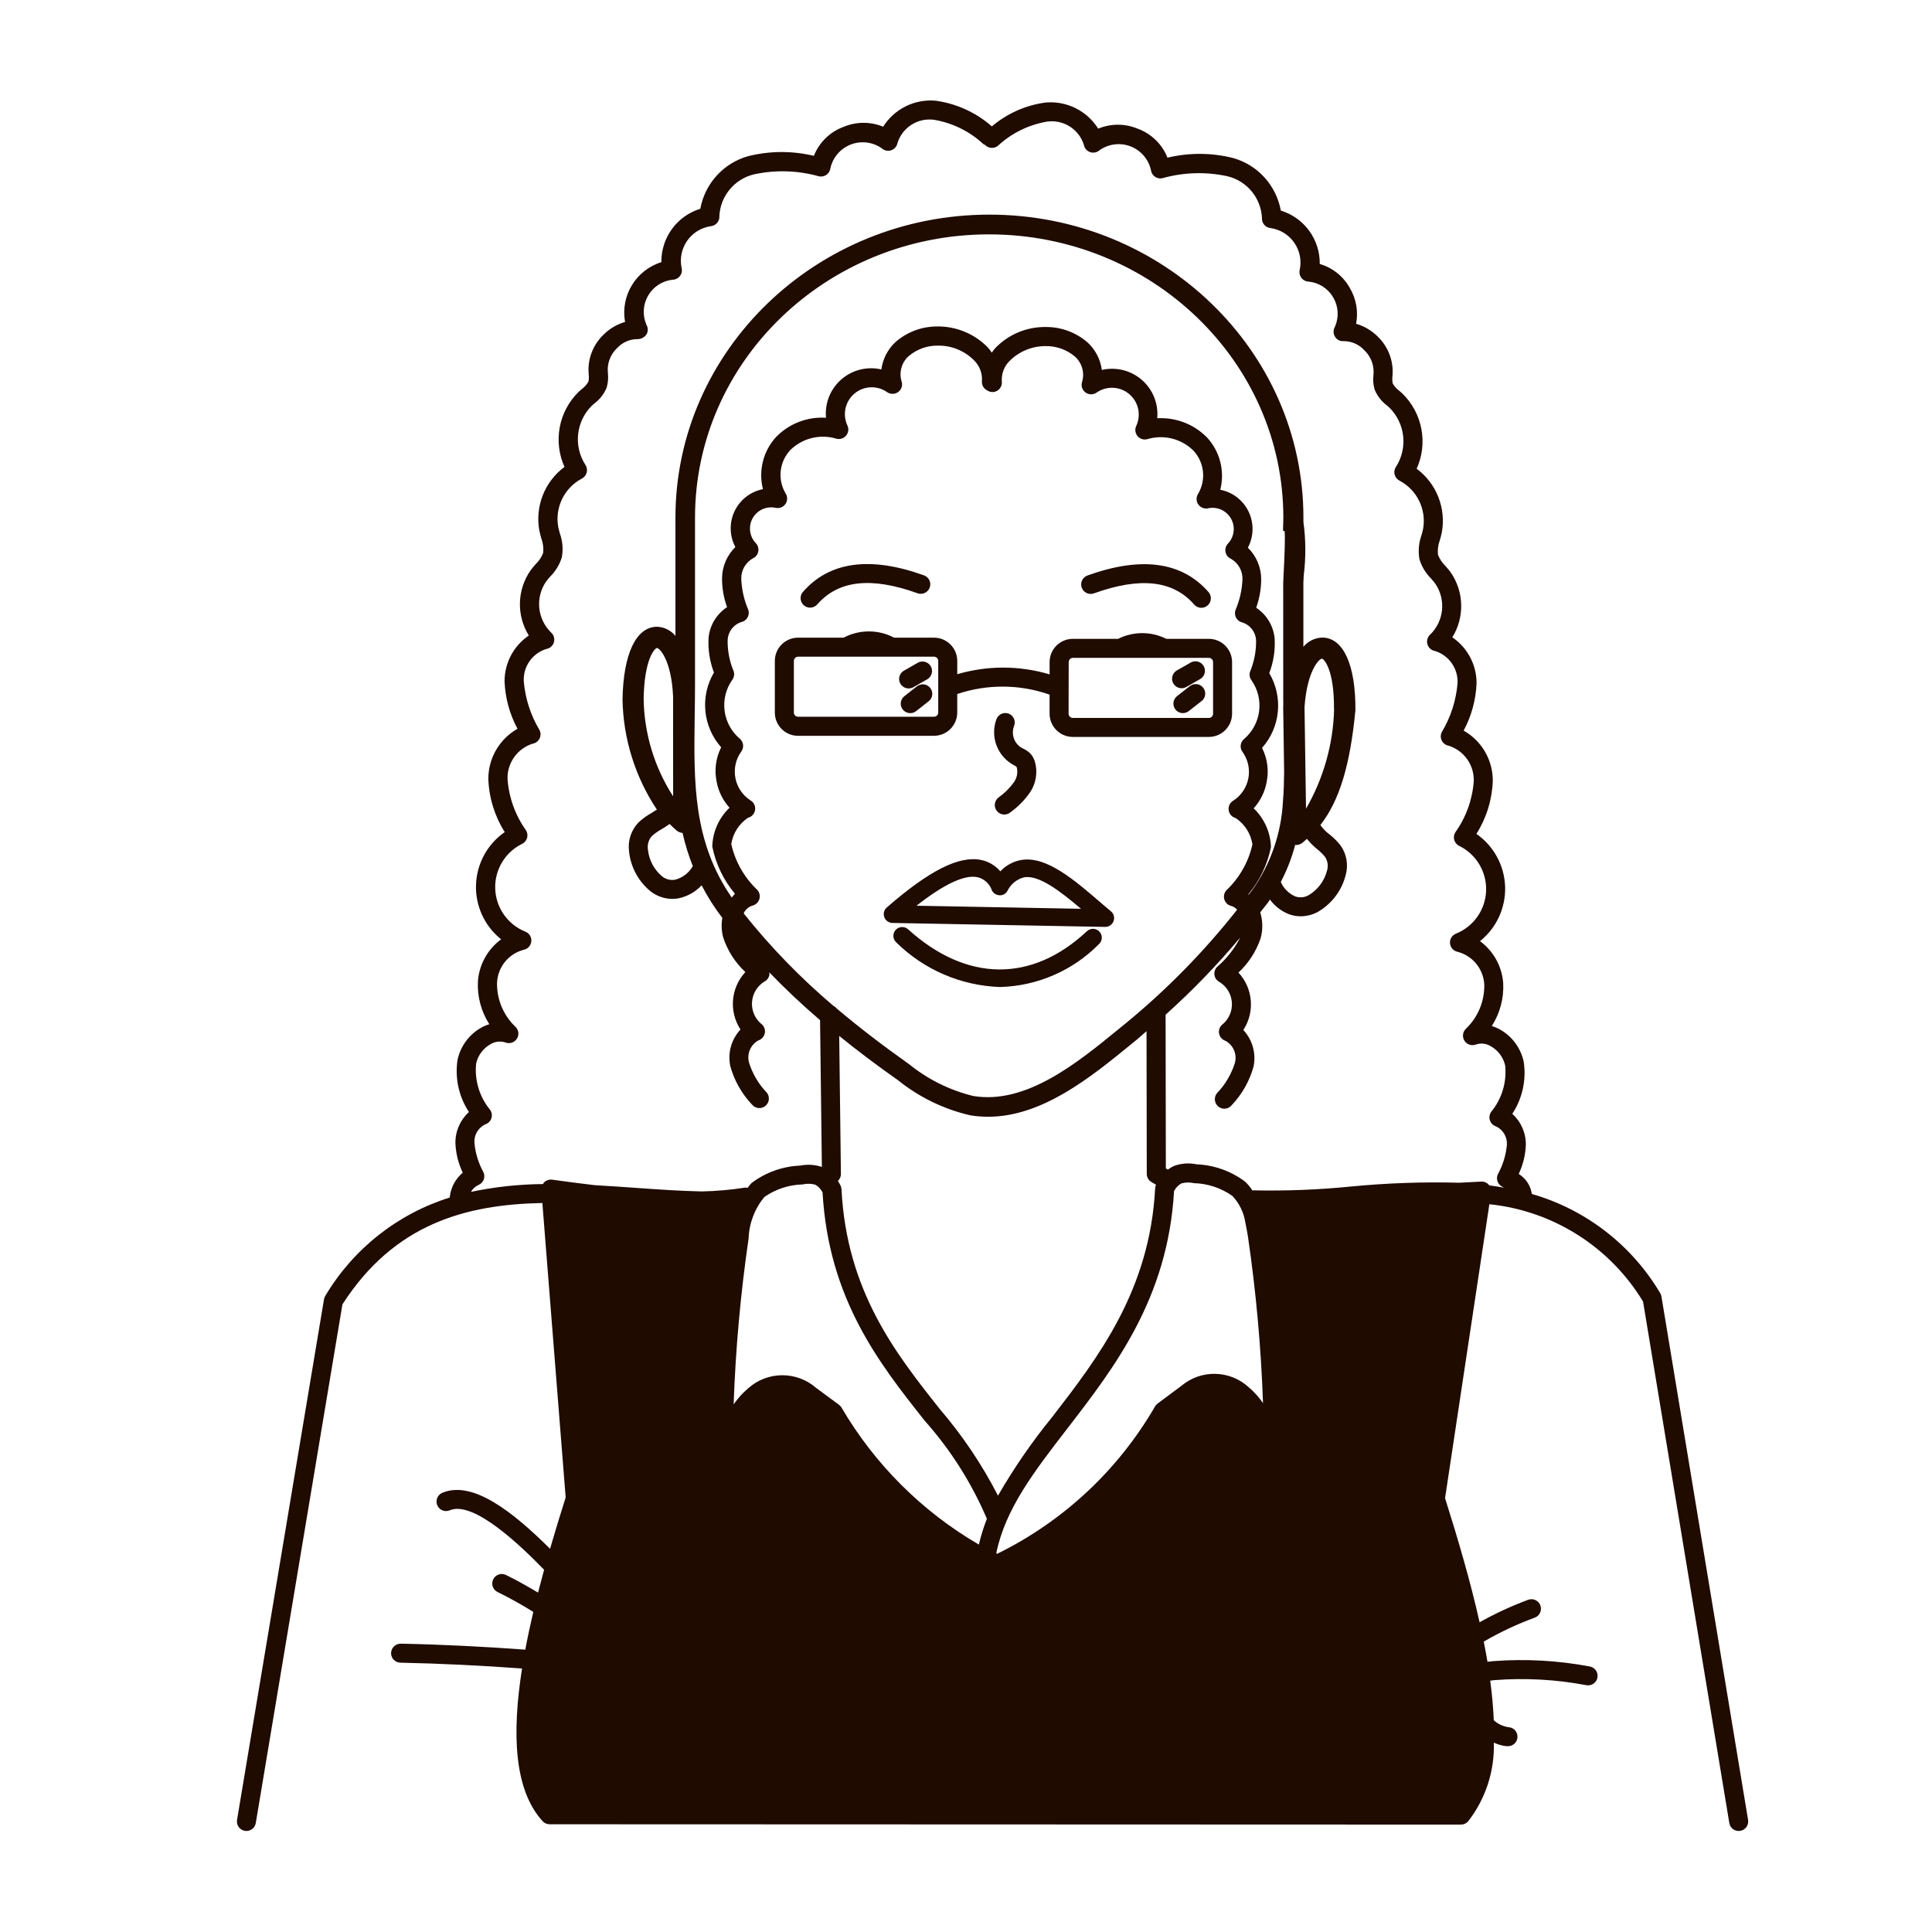 <?xml version="1.0" encoding="UTF-8"?>
<!-- Uploaded to: ICON Repo, www.iconrepo.com, Generator: ICON Repo Mixer Tools -->
<svg width="800px" height="800px" version="1.1" viewBox="144 144 512 512" xmlns="http://www.w3.org/2000/svg">
 <path d="m430.67 299.74c-0.473-1.309 0.203-2.754 1.512-3.227 14.262-5.141 25.055-3.656 32.078 4.379h-0.004c0.445 0.504 0.672 1.16 0.629 1.828-0.047 0.672-0.352 1.293-0.859 1.734-0.504 0.441-1.164 0.664-1.832 0.617-0.668-0.047-1.293-0.359-1.73-0.863-5.602-6.414-14.289-7.375-26.574-2.957v-0.004c-1.309 0.473-2.746-0.203-3.219-1.508zm-71.984 5.293c0.727 0 1.418-0.312 1.898-0.859 5.602-6.41 14.297-7.371 26.582-2.953 1.309 0.469 2.75-0.207 3.223-1.516 0.473-1.312-0.207-2.754-1.516-3.227-14.27-5.141-25.066-3.656-32.082 4.379-0.652 0.742-0.805 1.797-0.398 2.699 0.406 0.898 1.305 1.477 2.293 1.477zm79.746 80.492c0.742 0.637 1.008 1.668 0.672 2.582-0.336 0.914-1.207 1.527-2.184 1.531h-0.047l-56.355-1.047c-0.969-0.012-1.832-0.621-2.168-1.531-0.336-0.91-0.074-1.934 0.66-2.57 11.23-9.793 19.172-13.793 24.98-12.594l-0.004-0.004c1.996 0.41 3.797 1.473 5.117 3.023 1.488-1.605 3.469-2.668 5.629-3.023 6.664-1.047 13.945 5.238 21.633 11.887zm-7.957-0.684c-5.606-4.766-11.125-8.969-15.023-8.359h0.004c-1.977 0.484-3.629 1.828-4.504 3.664-0.43 0.754-1.258 1.188-2.117 1.109-0.855-0.047-1.613-0.555-1.984-1.324-0.586-1.73-2.019-3.039-3.797-3.465-3.43-0.73-8.855 1.828-16.172 7.559zm1.512 5.992c-14.609 13.637-31.855 13.43-47.332-0.555-0.957-0.867-2.438-0.789-3.301 0.168-0.867 0.957-0.789 2.438 0.168 3.301 7.352 7.25 17.156 11.469 27.473 11.824 9.867-0.254 19.254-4.312 26.199-11.328 0.477-0.418 0.762-1.012 0.793-1.645 0.031-0.633-0.195-1.25-0.629-1.711s-1.035-0.73-1.668-0.738c-0.633-0.012-1.242 0.234-1.691 0.684zm-20.578-57.672c-0.617-0.262-1.309-0.27-1.93-0.02-0.621 0.25-1.113 0.738-1.375 1.355-1.828 4.766 0.27 10.145 4.84 12.418 0.211 0.082 0.387 0.23 0.504 0.422 0.348 1.395 0.059 2.871-0.797 4.031-1.113 1.535-2.477 2.875-4.027 3.969-0.539 0.41-0.891 1.016-0.977 1.688-0.086 0.668 0.102 1.344 0.52 1.875s1.031 0.875 1.699 0.949c0.672 0.074 1.348-0.125 1.871-0.551 1.996-1.434 3.738-3.191 5.148-5.203 1.703-2.445 2.191-5.539 1.324-8.391-0.246-0.781-0.672-1.5-1.238-2.094-0.637-0.59-1.375-1.059-2.176-1.387-2.004-1.16-2.879-3.59-2.082-5.758 0.547-1.273-0.035-2.75-1.305-3.305zm195.85 293.14c0.109 0.66-0.051 1.336-0.438 1.879-0.391 0.543-0.98 0.91-1.641 1.016-0.137 0.027-0.273 0.039-0.41 0.035-1.234 0-2.285-0.891-2.484-2.106l-22.859-138.2c-8.785-14.508-23.863-24.055-40.73-25.793l-11.742 77.895c3.473 10.965 6.746 22.168 9.152 32.891l0.004-0.004c4.133-2.32 8.438-4.312 12.883-5.961 1.309-0.473 2.754 0.207 3.227 1.516s-0.207 2.754-1.516 3.227c-4.672 1.719-9.188 3.844-13.496 6.344 0.363 1.805 0.684 3.582 0.984 5.34 0.613-0.082 1.16-0.133 1.512-0.16h-0.004c8.594-0.66 17.23-0.176 25.695 1.43 1.336 0.289 2.195 1.59 1.938 2.934-0.254 1.34-1.531 2.234-2.879 2.016-8.031-1.523-16.227-1.98-24.375-1.355-0.43 0.035-0.785 0.098-1.16 0.145 0.492 3.637 0.809 7.129 0.941 10.48h0.004c1.078 1.012 2.449 1.656 3.918 1.848 1.391 0.086 2.449 1.285 2.363 2.676-0.086 1.391-1.285 2.449-2.676 2.363h-0.316c-1.129-0.152-2.234-0.465-3.273-0.93 0.219 7.547-2.199 14.93-6.84 20.883-0.477 0.527-1.152 0.824-1.863 0.824l-241.52-0.086c-0.711 0-1.387-0.297-1.863-0.82-7.559-8.293-8.176-23.137-5.445-40.461-10.688-0.777-21.496-1.324-32.242-1.543h-0.004c-0.668-0.016-1.305-0.293-1.766-0.773-0.465-0.48-0.715-1.129-0.703-1.797 0.051-1.383 1.188-2.473 2.57-2.469 11 0.223 22.07 0.781 33.004 1.586 0.613-3.273 1.324-6.609 2.125-10.004-3.062-1.914-6.223-3.672-9.465-5.262-0.602-0.289-1.062-0.809-1.281-1.441-0.219-0.633-0.176-1.324 0.113-1.926 0.609-1.25 2.117-1.773 3.371-1.164 2.906 1.414 5.738 3.023 8.516 4.676 0.516-2.016 1.051-4.031 1.605-6.047-6.281-6.465-18.695-18.395-24.988-15.766-0.621 0.27-1.324 0.277-1.949 0.023-0.625-0.254-1.125-0.746-1.383-1.371-0.258-0.625-0.254-1.328 0.008-1.949 0.266-0.621 0.77-1.109 1.398-1.359 7.977-3.289 18.551 4.973 28.492 14.863 1.316-4.535 2.711-9.105 4.137-13.602l-6.176-78.035c-20.152 0.387-39.188 5.41-52.984 26.859l-22.965 137.46c-0.203 1.211-1.254 2.098-2.484 2.098-0.137 0-0.277-0.012-0.418-0.035-1.371-0.23-2.293-1.527-2.062-2.902l23.043-137.96v0.004c0.059-0.332 0.18-0.648 0.359-0.934 7.406-12.441 19.145-21.715 32.961-26.039 0.242-2.566 1.48-4.934 3.453-6.59-1.18-2.457-1.84-5.129-1.945-7.852-0.043-3.129 1.266-6.121 3.586-8.219-2.684-4.078-3.762-9.008-3.023-13.832 0.781-3.606 3.059-6.707 6.269-8.523 0.684-0.387 1.406-0.691 2.156-0.918-2.18-3.391-3.238-7.383-3.023-11.406 0.336-4.414 2.582-8.465 6.152-11.086-4.379-3.492-6.848-8.852-6.66-14.449s3.012-10.781 7.613-13.973c-2.664-4.215-4.164-9.062-4.344-14.043-0.016-2.707 0.691-5.371 2.051-7.715s3.32-4.285 5.676-5.617c-2.086-3.879-3.262-8.188-3.43-12.594 0.004-4.856 2.41-9.395 6.43-12.121-1.617-2.609-2.438-5.633-2.356-8.699s1.059-6.043 2.812-8.562c0.422-0.57 0.898-1.117 1.371-1.664v0.004c0.871-0.84 1.547-1.859 1.98-2.984 0.133-1.305-0.039-2.625-0.504-3.856-0.176-0.66-0.359-1.32-0.504-1.977v0.004c-0.59-3.164-0.277-6.434 0.898-9.43 1.176-2.996 3.172-5.602 5.758-7.519-1.484-3.293-1.922-6.961-1.262-10.512 0.664-3.547 2.402-6.809 4.973-9.344l0.84-0.75h0.004c0.738-0.531 1.352-1.219 1.793-2.016 0.129-0.648 0.148-1.309 0.062-1.965 0-0.398-0.051-0.801-0.055-1.195 0.02-3.477 1.441-6.801 3.941-9.219 1.598-1.605 3.578-2.781 5.754-3.414-1.25-6.957 2.879-13.75 9.625-15.848-0.039-3.156 0.945-6.242 2.809-8.793 1.859-2.551 4.496-4.43 7.516-5.359 0.59-3.262 2.082-6.297 4.309-8.758 2.227-2.457 5.098-4.246 8.289-5.156 5.734-1.453 11.738-1.488 17.492-0.105 1.418-3.606 4.332-6.422 7.984-7.723 3.32-1.371 7.051-1.371 10.371 0 1.457-2.316 3.523-4.184 5.973-5.402 2.453-1.215 5.188-1.734 7.914-1.496 5.535 0.758 10.727 3.125 14.922 6.812 4.059-3.441 9.023-5.641 14.301-6.328 2.727-0.234 5.465 0.289 7.914 1.512 2.453 1.223 4.516 3.094 5.969 5.414 3.316-1.375 7.043-1.387 10.367-0.027 3.652 1.301 6.566 4.117 7.992 7.723 5.738-1.379 11.727-1.344 17.445 0.102 3.191 0.91 6.062 2.699 8.289 5.16 2.223 2.461 3.719 5.496 4.309 8.758 3.019 0.926 5.656 2.801 7.519 5.352 1.859 2.555 2.84 5.641 2.797 8.797 3.402 0.992 6.273 3.289 7.984 6.394 1.684 2.844 2.269 6.203 1.648 9.449 2.176 0.637 4.152 1.812 5.754 3.418 2.5 2.418 3.918 5.742 3.941 9.219 0 0.398-0.031 0.801-0.055 1.203-0.09 0.652-0.066 1.312 0.059 1.957 0.441 0.797 1.055 1.484 1.797 2.012l0.836 0.75 0.004 0.004c2.57 2.531 4.305 5.793 4.969 9.344 0.668 3.551 0.227 7.215-1.254 10.512 2.586 1.918 4.578 4.523 5.754 7.519 1.176 2.996 1.488 6.262 0.898 9.426-0.137 0.656-0.316 1.316-0.504 1.977-0.465 1.227-0.637 2.547-0.504 3.856 0.434 1.129 1.109 2.148 1.98 2.984 0.473 0.543 0.941 1.09 1.367 1.656l-0.004 0.004c1.754 2.516 2.731 5.492 2.812 8.559 0.082 3.07-0.734 6.094-2.352 8.699 4.019 2.727 6.426 7.269 6.426 12.129-0.164 4.402-1.336 8.711-3.426 12.594 2.359 1.332 4.32 3.269 5.676 5.613 1.359 2.344 2.066 5.004 2.051 7.715-0.18 4.981-1.676 9.828-4.34 14.043 4.598 3.199 7.418 8.379 7.606 13.973 0.184 5.598-2.281 10.953-6.656 14.449 3.566 2.621 5.812 6.668 6.148 11.082 0.211 4.027-0.844 8.016-3.023 11.406 0.746 0.23 1.465 0.535 2.148 0.914 3.227 1.809 5.523 4.914 6.309 8.527 0.738 4.828-0.34 9.758-3.023 13.836 2.324 2.094 3.633 5.09 3.59 8.219-0.102 2.672-0.746 5.293-1.887 7.711 1.887 1.168 3.156 3.109 3.477 5.305 14.258 4.102 26.414 13.484 33.992 26.238 0.18 0.285 0.301 0.605 0.355 0.938zm-338.45-166.44c6.273-1.324 12.664-2.019 19.078-2.07 0.098-0.18 0.215-0.348 0.352-0.504 0.559-0.516 1.32-0.758 2.078-0.66 3.668 0.504 7.457 1.008 11.27 1.457 3.715 0.203 7.394 0.465 11.02 0.719 5.992 0.434 11.766 0.816 17.34 0.938v0.004c3.84-0.082 7.676-0.418 11.473-1.008 0.23-0.016 0.465 0.004 0.695 0.059 0.332-0.461 0.695-0.898 1.086-1.309 3.719-2.797 8.199-4.398 12.848-4.59 1.918-0.383 3.898-0.262 5.754 0.355l-0.48-38.902c-4.902-4.195-9.336-8.402-13.477-12.691 0.047 0.207 0.066 0.422 0.059 0.633-0.133 0.816-0.652 1.52-1.398 1.875-1.848 1.172-3.039 3.144-3.211 5.324-0.172 2.184 0.695 4.316 2.34 5.762 0.789 0.543 1.199 1.488 1.059 2.438-0.141 0.949-0.805 1.734-1.719 2.031-2.066 1.141-3.094 3.543-2.492 5.828 0.922 2.996 2.535 5.731 4.711 7.992 0.879 1.078 0.715 2.664-0.363 3.543-1.082 0.883-2.668 0.719-3.547-0.359-2.727-2.883-4.703-6.387-5.758-10.207-0.723-3.477 0.285-7.09 2.711-9.684-3.113-4.773-2.582-11.047 1.289-15.227-2.695-2.512-4.715-5.664-5.871-9.164-0.453-1.691-0.535-3.461-0.234-5.184-2.082-2.715-3.918-5.606-5.488-8.641-1.621 1.742-3.742 2.941-6.07 3.438-0.562 0.105-1.137 0.16-1.707 0.16-2.012-0.016-3.969-0.672-5.582-1.871-3.352-2.656-5.477-6.566-5.883-10.824-0.34-2.773 0.582-5.547 2.519-7.559 1.047-0.98 2.215-1.824 3.469-2.519 0.504-0.301 0.969-0.594 1.402-0.891h-0.004c-5.766-8.668-8.926-18.812-9.102-29.223 0.211-12.066 3.598-19.145 9.07-19.234h0.074c1.895 0.074 3.672 0.949 4.879 2.414v-29.551c0.023-0.48 0-0.812 0-1.145v-0.641c0-44.273 37.328-80.293 83.211-80.293 45.883 0 83.211 36.016 83.211 80.293v1.113l-0.004 0.004c0.648 4.715 0.676 9.496 0.082 14.223-0.051 1.008-0.09 1.719-0.09 1.961v16.938c1.285-1.559 3.203-2.457 5.223-2.445 5.453 0.211 8.645 7.402 8.566 19.234-1.379 14.551-4.266 24.059-9.289 30.445 0.656 0.93 1.457 1.754 2.367 2.441 1.129 0.879 2.141 1.895 3.023 3.019 1.598 2.289 2.074 5.176 1.305 7.856-1.066 4.144-3.773 7.676-7.496 9.781-1.363 0.699-2.871 1.074-4.406 1.086-1.043 0-2.078-0.18-3.062-0.535-2.039-0.789-3.809-2.144-5.102-3.906-0.156 0.215-0.266 0.465-0.422 0.68-0.684 0.926-1.441 1.797-2.141 2.711h-0.004c0.691 2.211 0.73 4.578 0.121 6.816-1.16 3.496-3.188 6.641-5.891 9.145 3.875 4.176 4.41 10.453 1.297 15.223 2.418 2.598 3.43 6.203 2.711 9.68-1.055 3.812-3.027 7.309-5.738 10.188-0.414 0.539-1.031 0.891-1.707 0.973s-1.355-0.117-1.887-0.547c-0.527-0.43-0.859-1.055-0.918-1.73-0.062-0.68 0.156-1.355 0.602-1.871 2.168-2.266 3.781-5.004 4.711-8 0.602-2.285-0.426-4.684-2.496-5.824-0.91-0.293-1.578-1.078-1.719-2.027-0.145-0.949 0.266-1.895 1.055-2.441 1.648-1.441 2.516-3.578 2.344-5.758-0.168-2.184-1.359-4.156-3.211-5.324-0.742-0.359-1.266-1.059-1.395-1.875-0.133-0.812 0.145-1.641 0.742-2.211 2.512-2.164 4.582-4.797 6.09-7.75-6.102 7.285-12.715 14.125-19.785 20.469l0.066 40.742 0.551 0.309h-0.004c0.477-0.375 0.996-0.695 1.543-0.953 1.941-0.727 4.051-0.883 6.074-0.453 4.648 0.195 9.129 1.797 12.848 4.59 0.734 0.699 1.383 1.484 1.93 2.332 0.055-0.012 0.113-0.023 0.168-0.027 8.66 0.188 17.32-0.152 25.941-1.008 9.527-0.93 19.105-1.266 28.676-1.008l5.84-0.301v-0.004c0.762-0.043 1.504 0.262 2.016 0.828 0.035 0.055 0.066 0.113 0.094 0.172 1.316 0.172 2.625 0.379 3.93 0.609-0.133-0.066-0.191-0.121-0.332-0.188-0.621-0.27-1.109-0.777-1.352-1.41-0.242-0.633-0.223-1.34 0.062-1.953 1.328-2.402 2.141-5.051 2.394-7.781 0.141-2.055-0.98-3.988-2.832-4.887-0.77-0.23-1.383-0.816-1.652-1.574-0.266-0.762-0.152-1.602 0.301-2.266 2.844-3.441 4.188-7.879 3.731-12.32-0.492-2.16-1.875-4.012-3.805-5.102-1.188-0.734-2.644-0.902-3.965-0.453-1.105 0.422-2.352 0.016-3-0.973-0.648-0.984-0.523-2.289 0.297-3.137 3.242-3.059 5.035-7.344 4.934-11.801-0.223-4.094-3.051-7.582-7.012-8.645-1.105-0.195-1.949-1.102-2.066-2.219-0.117-1.117 0.52-2.176 1.562-2.598 4.676-1.867 7.812-6.316 8-11.348 0.188-5.035-2.606-9.703-7.129-11.918-0.637-0.312-1.113-0.879-1.312-1.562-0.195-0.68-0.098-1.414 0.273-2.019 2.848-3.981 4.543-8.668 4.898-13.547 0.152-4.273-2.562-8.125-6.641-9.418-0.785-0.133-1.465-0.629-1.824-1.34-0.363-0.711-0.367-1.551-0.008-2.266 2.356-3.934 3.785-8.355 4.176-12.922 0.199-3.879-2.246-7.398-5.945-8.566-0.961-0.148-1.754-0.836-2.031-1.77-0.277-0.934 0.008-1.941 0.73-2.594 3.664-3.57 4.234-9.258 1.352-13.48-0.348-0.469-0.742-0.918-1.129-1.371-1.418-1.414-2.469-3.156-3.062-5.07-0.391-2.141-0.207-4.348 0.531-6.398 0.156-0.559 0.309-1.113 0.422-1.672h0.004c0.914-5.16-1.598-10.324-6.223-12.785-0.656-0.324-1.137-0.918-1.32-1.625s-0.051-1.461 0.363-2.062c3.164-4.961 2.457-11.453-1.695-15.621l-0.715-0.641v0.004c-1.449-1.082-2.578-2.539-3.258-4.215-0.359-1.258-0.469-2.574-0.312-3.871l0.047-0.953h-0.004c-0.035-2.113-0.918-4.125-2.453-5.582-1.434-1.57-3.469-2.453-5.598-2.418-0.918 0.047-1.781-0.438-2.219-1.246-0.453-0.777-0.453-1.738 0-2.519 1.117-2.496 0.973-5.371-0.383-7.746-1.355-2.375-3.762-3.957-6.481-4.262-0.785-0.004-1.523-0.367-2-0.992s-0.637-1.438-0.43-2.195c0.512-2.488-0.027-5.078-1.484-7.16-1.461-2.082-3.711-3.469-6.227-3.836-1.379-0.113-2.406-1.312-2.309-2.691-0.254-5.277-3.941-9.762-9.066-11.031-5.734-1.262-11.691-1.09-17.344 0.504-0.699 0.145-1.426-0.012-2.004-0.434-0.574-0.422-0.945-1.07-1.02-1.781-0.652-2.848-2.68-5.184-5.41-6.234-2.731-1.047-5.801-0.664-8.191 1.016-0.684 0.617-1.648 0.812-2.516 0.512-0.867-0.305-1.504-1.055-1.656-1.961-1.316-4.129-5.41-6.715-9.703-6.129-4.902 0.82-9.457 3.059-13.098 6.441-1.02 0.789-2.469 0.684-3.363-0.242-0.16-0.062-0.316-0.141-0.461-0.238-3.644-3.383-8.199-5.625-13.102-6.441-4.269-0.566-8.336 2.008-9.645 6.113-0.156 0.91-0.793 1.66-1.66 1.961-0.871 0.301-1.836 0.105-2.519-0.516-2.391-1.676-5.461-2.055-8.191-1.008-2.727 1.047-4.758 3.387-5.41 6.234-0.074 0.711-0.445 1.355-1.02 1.777-0.578 0.418-1.305 0.574-2.004 0.43-5.652-1.59-11.605-1.766-17.34-0.504-5.125 1.273-8.812 5.758-9.07 11.031 0.098 1.379-0.934 2.574-2.305 2.688-2.516 0.375-4.766 1.762-6.223 3.844-1.457 2.082-2 4.668-1.492 7.16 0.207 0.758 0.051 1.566-0.426 2.191s-1.219 0.992-2.004 0.992c-2.707 0.309-5.106 1.883-6.461 4.246s-1.504 5.231-0.406 7.723c0.453 0.781 0.453 1.742 0 2.519-0.508 0.738-1.328 1.195-2.219 1.246-2.133-0.043-4.176 0.84-5.606 2.418-1.531 1.457-2.414 3.469-2.445 5.582l0.047 0.945h-0.004c0.148 1.305 0.043 2.621-0.316 3.879-0.68 1.676-1.805 3.133-3.254 4.215l-0.719 0.641-0.004-0.004c-4.152 4.168-4.856 10.66-1.688 15.621 0.414 0.602 0.551 1.355 0.363 2.062-0.184 0.707-0.664 1.301-1.32 1.625-4.629 2.461-7.141 7.625-6.227 12.785 0.117 0.559 0.273 1.113 0.422 1.672 0.738 2.047 0.926 4.254 0.535 6.394-0.59 1.914-1.641 3.652-3.059 5.07-0.395 0.453-0.785 0.902-1.133 1.375-2.883 4.223-2.312 9.906 1.352 13.477 0.727 0.648 1.012 1.66 0.734 2.594-0.277 0.938-1.07 1.625-2.035 1.773-3.703 1.168-6.148 4.688-5.945 8.566 0.391 4.566 1.82 8.988 4.176 12.922 0.355 0.711 0.355 1.551-0.008 2.262-0.359 0.711-1.035 1.211-1.82 1.344-4.082 1.293-6.801 5.144-6.644 9.422 0.359 4.879 2.055 9.562 4.894 13.543 0.375 0.605 0.473 1.34 0.277 2.019-0.199 0.684-0.676 1.25-1.312 1.562-4.523 2.215-7.316 6.883-7.129 11.918 0.188 5.031 3.324 9.48 8 11.348 1.043 0.422 1.68 1.48 1.562 2.598-0.117 1.117-0.961 2.023-2.066 2.219-3.965 1.059-6.793 4.551-7.012 8.645-0.109 4.453 1.684 8.742 4.93 11.797 0.832 0.844 0.961 2.152 0.309 3.144-0.648 0.992-1.902 1.395-3.008 0.969-1.324-0.445-2.781-0.281-3.969 0.453-1.93 1.09-3.309 2.941-3.801 5.102-0.465 4.441 0.879 8.879 3.723 12.32 0.453 0.664 0.566 1.5 0.301 2.258-0.266 0.758-0.879 1.344-1.645 1.578-1.859 0.898-2.981 2.84-2.832 4.894 0.25 2.731 1.062 5.379 2.387 7.777 0.285 0.613 0.309 1.32 0.066 1.953-0.242 0.633-0.73 1.141-1.355 1.41-0.852 0.391-1.559 1.035-2.023 1.848zm53.562-131.3c-0.406-9.477-3.527-12.836-4.277-12.836-0.434 0-3.34 2.555-3.527 13.512l0.004-0.004c0.141 9.168 2.852 18.109 7.816 25.812zm-3.098 35.223v-0.004c-0.906 0.496-1.75 1.09-2.519 1.781-0.867 0.973-1.254 2.289-1.047 3.582 0.277 2.785 1.641 5.348 3.793 7.137 0.973 0.762 2.219 1.07 3.434 0.848 1.93-0.508 3.582-1.758 4.594-3.477 0-0.035 0.059-0.055 0.086-0.086-1.137-2.867-2.051-5.82-2.731-8.828-0.531-0.039-1.039-0.238-1.461-0.562-0.695-0.555-1.324-1.195-1.969-1.812-0.734 0.543-1.48 0.996-2.18 1.418zm18.641 18.105c0.262-0.367 0.543-0.715 0.852-1.039-3.019-3.598-5.086-7.898-6.004-12.504 0.102-3.898 1.75-7.598 4.574-10.289-1.77-1.949-2.957-4.356-3.43-6.945-0.633-3.074-0.203-6.269 1.211-9.07-2.375-2.672-3.84-6.031-4.184-9.59-0.344-3.559 0.449-7.137 2.269-10.215-1.113-2.93-1.598-6.059-1.426-9.191 0.309-3.32 2.113-6.316 4.902-8.145-0.895-2.477-1.348-5.09-1.328-7.723 0.043-3.094 1.312-6.039 3.527-8.199-1.574-2.957-1.648-6.488-0.207-9.512 1.441-3.027 4.231-5.191 7.519-5.832-1.254-4.941 0.086-10.184 3.562-13.91 3.449-3.496 8.246-5.324 13.145-5.016-0.355-3.84 1.156-7.617 4.062-10.156 2.906-2.535 6.856-3.519 10.613-2.648 0.367-2.785 1.695-5.356 3.754-7.266 3.07-2.676 7.012-4.144 11.086-4.121 5.047-0.055 9.895 1.969 13.41 5.594 0.363 0.426 0.699 0.879 1.008 1.348 0.281-0.418 0.59-0.824 0.922-1.207 3.504-3.641 8.359-5.664 13.41-5.594 4.074-0.023 8.016 1.441 11.086 4.121 2.059 1.91 3.387 4.477 3.75 7.262 3.762-0.875 7.711 0.113 10.617 2.648s4.418 6.316 4.066 10.156c4.902-0.285 9.688 1.551 13.145 5.039 3.477 3.727 4.816 8.965 3.562 13.906 3.289 0.641 6.082 2.805 7.523 5.832 1.441 3.027 1.363 6.559-0.211 9.52 2.211 2.16 3.481 5.106 3.527 8.195 0.016 2.633-0.434 5.246-1.328 7.719 2.785 1.832 4.59 4.832 4.894 8.152 0.18 3.129-0.305 6.258-1.418 9.188 1.82 3.078 2.613 6.656 2.269 10.215-0.344 3.559-1.809 6.918-4.184 9.59 1.414 2.801 1.844 5.996 1.211 9.07-0.477 2.59-1.668 4.996-3.434 6.945 2.82 2.691 4.469 6.391 4.578 10.289-0.922 4.606-2.988 8.906-6.004 12.504 0.035 0.031 0.055 0.074 0.086 0.105 0.281-0.379 0.594-0.73 0.875-1.109v0.004c4.934-6.941 7.789-15.145 8.223-23.652 0.223-2.519 0.281-5.125 0.312-7.727l-0.25-17.383c0-0.109 0.031-0.211 0.035-0.324 0-0.586-0.023-1.168-0.023-1.754l-0.004-30.688c0-0.262 0.035-1.09 0.102-2.238 0.309-5.879 0.402-9.707 0.289-11.422l-0.441-0.203 0.086-3.441c0-41.402-34.988-75.066-78-75.066-43.016 0-77.914 33.68-77.914 75.07v0.551 1.371 42.199c0 2.871-0.039 5.699-0.086 8.484-0.25 17.742-0.453 33.188 9.828 48.082zm145.5-4.176 0.004-0.004c0.746 1.723 2.113 3.098 3.832 3.852 1.164 0.41 2.449 0.297 3.527-0.309 2.41-1.422 4.16-3.734 4.871-6.438 0.41-1.242 0.234-2.606-0.477-3.703-0.648-0.801-1.391-1.523-2.207-2.152-0.957-0.801-1.836-1.688-2.625-2.656-0.414 0.352-0.789 0.746-1.223 1.074h-0.004c-0.484 0.367-1.074 0.566-1.68 0.566-0.066 0-0.125-0.039-0.195-0.047h-0.004c-0.891 3.406-2.164 6.695-3.797 9.812zm14.105-45.797c0.086-10.723-2.754-13.348-3.188-13.359-0.777 0-3.953 3.285-4.621 12.832l0.395 26.93v-0.004c4.648-8.039 7.207-17.117 7.449-26.398zm-132.61 78.668c0.328 0.164 0.617 0.402 0.844 0.691 5.75 4.863 12.09 9.734 19.195 14.766 4.961 4.012 10.746 6.883 16.941 8.402 13.992 2.348 27.559-8.73 38.449-17.633l1.602-1.305h0.004c11.047-9.02 21.078-19.223 29.906-30.426-0.422-0.484-0.977-0.836-1.598-1.008-0.898-0.227-1.594-0.93-1.82-1.824-0.227-0.898 0.059-1.848 0.742-2.473 3.375-3.258 5.719-7.434 6.738-12.016-0.441-2.832-2.043-5.352-4.422-6.957-1-0.25-1.746-1.082-1.883-2.106-0.141-1.02 0.355-2.023 1.254-2.531 2.066-1.34 3.496-3.469 3.965-5.891 0.465-2.418-0.074-4.926-1.496-6.941-0.859-1.082-0.68-2.656 0.398-3.523 4.535-3.902 5.375-10.605 1.945-15.504-0.508-0.664-0.652-1.539-0.383-2.332 1.086-2.613 1.629-5.422 1.586-8.254-0.09-2.152-1.492-4.027-3.527-4.731-0.73-0.133-1.363-0.578-1.734-1.219-0.367-0.641-0.438-1.41-0.191-2.106 1.109-2.582 1.734-5.348 1.844-8.156 0.062-2.219-1.098-4.293-3.019-5.402-0.754-0.324-1.297-0.996-1.465-1.797-0.164-0.801 0.066-1.633 0.625-2.234 1.703-1.785 2.039-4.473 0.832-6.625-1.211-2.152-3.68-3.266-6.09-2.742-1 0.211-2.031-0.203-2.606-1.047-0.578-0.848-0.586-1.957-0.02-2.809 2.172-3.699 1.637-8.383-1.309-11.496-3.203-3.121-7.84-4.262-12.125-2.984-0.949 0.273-1.969-0.031-2.613-0.785-0.641-0.754-0.781-1.812-0.363-2.707 1.363-2.914 0.602-6.383-1.863-8.453s-6.012-2.227-8.648-0.383c-0.906 0.633-2.113 0.602-2.984-0.074-0.871-0.672-1.203-1.836-0.82-2.867 0.672-2.394-0.078-4.961-1.938-6.617-2.168-1.836-4.934-2.816-7.777-2.766-3.594-0.012-7.043 1.418-9.57 3.973-1.43 1.434-2.164 3.418-2.016 5.434 0.066 0.668-0.133 1.332-0.555 1.852-0.422 0.52-1.031 0.848-1.699 0.914-0.531 0.043-1.059-0.086-1.512-0.371-0.992-0.43-1.598-1.441-1.512-2.519 0.148-2.019-0.586-4.004-2.016-5.441-2.519-2.578-5.988-4.012-9.598-3.969-2.84-0.051-5.602 0.93-7.773 2.766-1.859 1.648-2.613 4.223-1.934 6.613 0.387 1.035 0.059 2.199-0.816 2.875-0.871 0.676-2.082 0.707-2.988 0.074-2.637-1.848-6.184-1.691-8.648 0.375-2.465 2.07-3.234 5.539-1.871 8.457 0.422 0.895 0.277 1.949-0.363 2.703-0.637 0.75-1.66 1.059-2.609 0.789-4.281-1.277-8.918-0.137-12.121 2.981-2.949 3.113-3.484 7.805-1.309 11.504 0.57 0.848 0.57 1.961 0 2.809-0.578 0.848-1.613 1.262-2.617 1.043-2.41-0.52-4.879 0.59-6.086 2.742s-0.867 4.84 0.832 6.625c0.57 0.598 0.809 1.438 0.641 2.246-0.164 0.809-0.719 1.484-1.477 1.809-1.918 1.109-3.078 3.176-3.023 5.391 0.109 2.812 0.734 5.582 1.844 8.168 0.25 0.695 0.176 1.469-0.195 2.106-0.371 0.641-1.004 1.082-1.734 1.215-2.035 0.699-3.434 2.578-3.523 4.731-0.051 2.832 0.488 5.641 1.59 8.254 0.266 0.793 0.121 1.668-0.387 2.332-3.43 4.898-2.59 11.602 1.945 15.5 0.527 0.418 0.867 1.027 0.941 1.695 0.078 0.668-0.117 1.34-0.539 1.863-1.422 2.012-1.957 4.519-1.492 6.938s1.895 4.547 3.961 5.891c0.898 0.504 1.398 1.512 1.258 2.535-0.141 1.023-0.891 1.855-1.895 2.102-2.375 1.602-3.981 4.121-4.422 6.953 1.027 4.574 3.371 8.746 6.742 12 0.68 0.625 0.965 1.574 0.738 2.473-0.223 0.895-0.922 1.598-1.816 1.828-0.988 0.293-1.816 0.973-2.293 1.887-0.035 0.059-0.035 0.141-0.066 0.207 7.117 8.93 15.09 17.141 23.809 24.516zm105.65 50.324c-2.969-2.086-6.484-3.254-10.113-3.356-1.102-0.254-2.25-0.238-3.34 0.051-0.852 0.469-1.539 1.184-1.973 2.051-1.613 28.371-15.781 46.723-28.285 62.93-8.812 11.41-16.465 21.352-18.828 33.055l0.25 0.125 0.004 0.004c17.523-8.598 32.094-22.211 41.859-39.109 0.164-0.273 0.383-0.508 0.637-0.695l6.398-4.769v-0.004c5.203-4.316 12.793-4.121 17.766 0.453 1.441 1.227 2.711 2.641 3.777 4.203-0.512-14.727-1.84-29.414-3.969-43.992-0.082-0.578-0.191-1.16-0.293-1.738-0.145-0.695-0.258-1.402-0.414-2.098-0.398-2.676-1.613-5.168-3.477-7.133zm-104.16-42.375 0.453 36.664c-0.016 0.676-0.305 1.316-0.805 1.773 0.25 0.383 0.484 0.781 0.695 1.188 0.156 0.312 0.246 0.656 0.262 1.008 1.375 27.07 14.445 43.59 25.98 58.164 6.047 7.047 11.246 14.773 15.492 23.031 4.227-7.32 9.031-14.293 14.375-20.844 12.137-15.73 25.895-33.555 27.277-60.668 0.023-0.305 0.102-0.605 0.234-0.883-0.43-0.246-0.855-0.504-1.273-0.746-0.734-0.457-1.18-1.262-1.184-2.125l-0.062-37.816c-0.883 0.742-1.715 1.512-2.609 2.262l-1.594 1.301c-10.551 8.605-23.422 19.109-37.785 19.109-1.602 0-3.203-0.129-4.785-0.395-6.984-1.621-13.508-4.797-19.094-9.293-5.672-3.981-10.797-7.863-15.578-11.73zm-6.367 39.41c-1.094-0.289-2.238-0.309-3.34-0.055-3.629 0.09-7.148 1.25-10.121 3.328-2.57 3.094-4.039 6.953-4.18 10.973-2.129 14.582-3.453 29.266-3.969 43.992 1.07-1.562 2.344-2.977 3.785-4.207 5.121-4.637 12.906-4.699 18.102-0.145l6.047 4.465c0.254 0.191 0.473 0.426 0.637 0.699 8.805 15.051 21.352 27.57 36.422 36.34 0.535-2.328 1.246-4.613 2.125-6.832-4.059-9.516-9.637-18.309-16.516-26.035-11.926-15.062-25.426-32.133-27.035-60.457h0.004c-0.426-0.875-1.113-1.598-1.961-2.066zm-4.535-118.94v-0.004c-3.398 0-6.152-2.758-6.156-6.156v-13.691c0.004-3.402 2.758-6.156 6.156-6.164h12.074-0.004c4.188-2.207 9.195-2.207 13.383 0h10.578c3.402 0.008 6.156 2.762 6.156 6.164v3.527-0.004c7.992-2.352 16.492-2.336 24.473 0.043v-3.262c0.004-3.398 2.762-6.152 6.16-6.156h12c4.019-2.016 8.754-2.016 12.773 0h11.25c1.637-0.004 3.207 0.645 4.367 1.801 1.156 1.156 1.809 2.727 1.809 4.363v13.68-0.004c-0.004 3.398-2.758 6.152-6.156 6.156h-36.023c-1.637 0.004-3.207-0.641-4.367-1.797-1.16-1.152-1.812-2.723-1.816-4.359v-5.07h-0.043c-7.898-2.762-16.496-2.812-24.43-0.148v4.914c-0.004 3.398-2.758 6.152-6.156 6.156zm71.691-5.863c0.004 0.621 0.508 1.121 1.125 1.121h36.023c0.301 0.004 0.59-0.109 0.805-0.32s0.336-0.5 0.336-0.801v-13.676c0-0.617-0.5-1.117-1.117-1.121h-36.023c-0.617 0-1.121 0.5-1.121 1.121zm-71.688 0.801h36.023c0.297 0.004 0.582-0.113 0.793-0.324 0.211-0.211 0.328-0.496 0.324-0.793v-13.672c0.004-0.297-0.113-0.586-0.324-0.797-0.211-0.211-0.496-0.328-0.793-0.328h-36.023c-0.617 0.004-1.117 0.504-1.117 1.125v13.672c0 0.297 0.117 0.582 0.328 0.793 0.211 0.211 0.5 0.328 0.797 0.324zm101.65-7.559v0.004c0.438 0 0.867-0.113 1.246-0.332l3.668-2.098c1.207-0.695 1.621-2.238 0.926-3.445-0.695-1.207-2.238-1.621-3.445-0.926l-3.668 2.098v-0.004c-0.992 0.566-1.477 1.73-1.184 2.836 0.297 1.105 1.297 1.871 2.438 1.871zm2.109-0.504-3.324 2.602h0.004c-0.848 0.664-1.184 1.793-0.832 2.809 0.352 1.02 1.312 1.699 2.387 1.695 0.562 0 1.105-0.191 1.547-0.539l3.324-2.602v0.004c0.555-0.402 0.918-1.012 1.012-1.688 0.094-0.68-0.09-1.363-0.512-1.902-0.418-0.539-1.043-0.883-1.719-0.953-0.68-0.07-1.359 0.137-1.883 0.578zm-74.441 0.566c0.438 0 0.867-0.113 1.246-0.328l3.668-2.098v0.004c1.207-0.695 1.625-2.238 0.93-3.449-0.695-1.207-2.238-1.625-3.449-0.93l-3.668 2.098c-0.992 0.566-1.477 1.73-1.184 2.832 0.297 1.105 1.297 1.875 2.438 1.871zm2.109-0.504-3.324 2.606h0.004c-1.043 0.875-1.203 2.414-0.367 3.481 0.84 1.07 2.371 1.285 3.469 0.484l3.324-2.606c0.555-0.402 0.918-1.012 1.012-1.688 0.094-0.676-0.09-1.363-0.512-1.898-0.418-0.539-1.043-0.883-1.719-0.953-0.68-0.07-1.359 0.137-1.883 0.574z" fill="#1f0b00"/>
</svg>